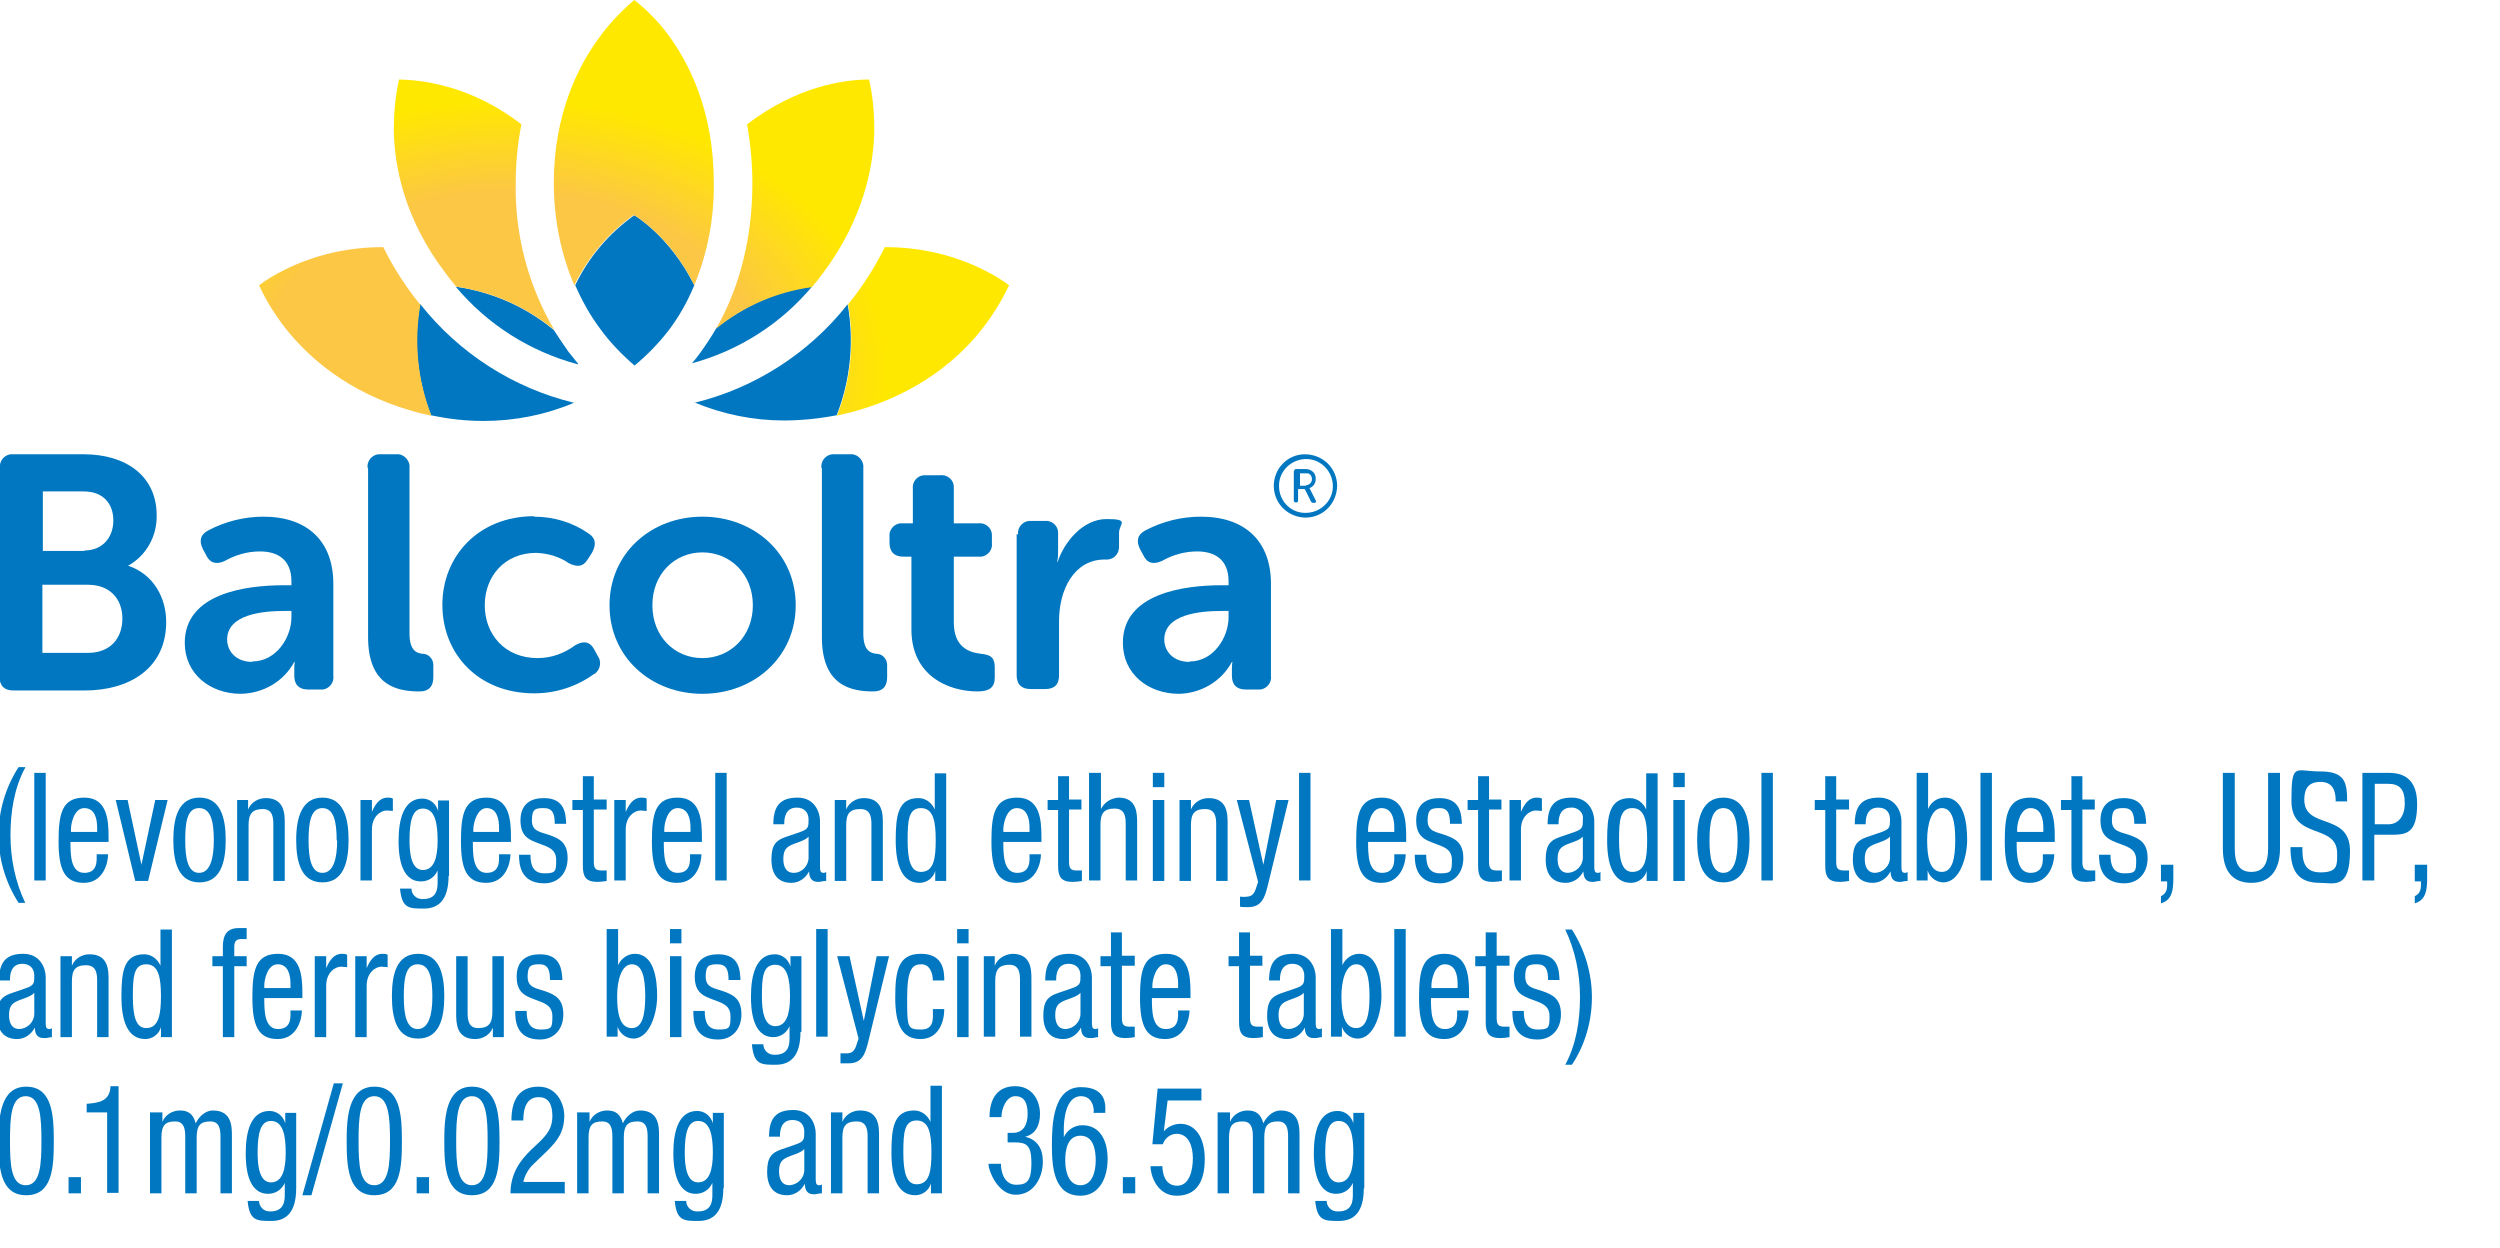 <?xml version="1.0" encoding="UTF-8"?>
<svg id="Layer_1" xmlns="http://www.w3.org/2000/svg" xmlns:xlink="http://www.w3.org/1999/xlink" version="1.1" viewBox="0 0 525 262">
  <!-- Generator: Adobe Illustrator 29.4.0, SVG Export Plug-In . SVG Version: 2.1.0 Build 152)  -->
  <defs>
    <style>
      .st0 {
        fill: url(#radial-gradient);
      }

      .st1 {
        fill: #0077c0;
      }
    </style>
    <radialGradient id="radial-gradient" cx="61.8" cy="494" fx="61.8" fy="494" r="62.7" gradientTransform="translate(798.7 139.5) rotate(-90) scale(1 -1.4)" gradientUnits="userSpaceOnUse">
      <stop offset=".6" stop-color="#fcc744"/>
      <stop offset=".9" stop-color="#ffe800"/>
    </radialGradient>
  </defs>
  <path class="st1" d="M0,98.3c-.2-1.4.8-2.7,2.2-2.9.2,0,.4,0,.6,0h14.8c8.9,0,15.3,4.6,15.3,12.8.1,4.4-2.2,8.5-6,10.6h0c5.4,1.8,8,6.8,8,11.8,0,9.9-7.9,14.4-17.1,14.4H2.8c-1.9,0-2.9-1-2.9-2.9v-43.6ZM17.7,115.6c3.9,0,6.1-2.8,6.1-6.3s-2.1-6.1-6.2-6.1h-8.6v12.5h8.8ZM18.5,137.1c4.6,0,7.2-3,7.2-7.2s-2.7-7.1-7.2-7.1h-9.6v14.3h9.6Z"/>
  <path class="st1" d="M59.7,122.9h1.5v-.8c0-4.7-3-6.3-6.6-6.3-2.6,0-5.1.7-7.4,2-1.7.8-3.1.5-3.9-1.2l-.7-1.3c-.8-1.6-.6-3,1.1-3.9,3.6-1.9,7.6-2.9,11.6-2.9,9.2,0,14.7,5.1,14.7,14.1v19.3c.2,1.4-.8,2.7-2.2,2.9-.2,0-.5,0-.7,0h-2.4c-1.9,0-2.9-1-2.9-2.9v-1.4c0-.5,0-1,.1-1.5h-.1c-2.2,4.1-6.5,6.6-11.2,6.7-6.5,0-11.8-4.2-11.8-10.7,0-10.4,12.8-12.1,20.8-12.1ZM53,138.9c5,0,8.2-5,8.2-9.3v-1.3h-1.5c-4.5,0-12,.7-12,6,0,2.4,1.8,4.7,5.3,4.7h0Z"/>
  <path class="st1" d="M77.2,98.3c-.2-1.4.8-2.7,2.2-2.9.2,0,.4,0,.6,0h3.1c1.4-.2,2.7.9,2.9,2.3,0,.2,0,.4,0,.6v34.8c0,3.5,1.5,4.1,2.8,4.2,1.2,0,2.2,1.1,2.2,2.3,0,0,0,.1,0,.2v2.4c0,1.8-.8,3-2.9,3-4.7,0-10.8-1.2-10.8-11.4v-35.5Z"/>
  <path class="st1" d="M112.1,108.5c4.2,0,8.2,1.2,11.6,3.6,1.5,1,1.5,2.4.6,4l-.9,1.4c-1,1.6-2.2,1.6-3.9.8-2-1.4-4.4-2.1-6.9-2.2-6.6,0-10.8,4.9-10.8,11s4.2,11.1,11.1,11.1c2.9,0,5.6-1,7.9-2.7,1.7-1,3.1-.8,4,.9l.7,1.3c.9,1.2.6,2.9-.6,3.8,0,0,0,0-.1,0-3.7,2.7-8.1,4.1-12.6,4.1-11.8,0-19.3-8.3-19.3-18.6,0-10.1,7.5-18.6,19.3-18.6Z"/>
  <path class="st1" d="M147.5,108.5c10.8,0,19.6,7.7,19.6,18.6s-8.8,18.6-19.6,18.6-19.5-7.7-19.5-18.6,8.7-18.6,19.5-18.6ZM147.5,138.2c5.8,0,10.6-4.5,10.6-11.1s-4.8-11.1-10.6-11.1-10.5,4.5-10.5,11.1,4.7,11.1,10.5,11.1h0Z"/>
  <path class="st1" d="M172.5,98.3c-.2-1.4.8-2.7,2.2-2.9.2,0,.4,0,.6,0h3.1c1.4-.2,2.7.9,2.9,2.3,0,.2,0,.4,0,.6v34.8c0,3.5,1.5,4.1,2.8,4.2,1.2,0,2.2,1.1,2.2,2.3,0,0,0,.1,0,.2v2.4c0,1.8-.8,3-2.9,3-4.7,0-10.8-1.2-10.8-11.4v-35.5Z"/>
  <path class="st1" d="M191.6,116.9h-1.9c-1.9,0-2.9-1-2.9-2.9v-1.2c-.2-1.4.8-2.7,2.2-2.9.2,0,.4,0,.7,0h2v-7.2c-.2-1.5.9-2.8,2.3-2.9.2,0,.4,0,.6,0h2.8c1.5-.2,2.8.9,2.9,2.3,0,.2,0,.4,0,.6v7.2h5.1c1.5-.2,2.8.9,2.9,2.3,0,.2,0,.4,0,.6v1.2c.2,1.4-.8,2.7-2.2,2.9-.2,0-.4,0-.6,0h-5.2v13.8c0,5.3,3.3,6.3,5.7,6.6,2.2.2,2.9.9,2.9,2.9v2.1c0,2.1-1.2,2.9-3.6,2.9-6.3,0-13.9-3.4-13.9-13v-15.3Z"/>
  <path class="st1" d="M213.8,112.3c-.2-1.4.8-2.7,2.2-2.9.2,0,.4,0,.6,0h2.7c1.5-.2,2.8.9,2.9,2.3,0,.2,0,.4,0,.6v3.3c0,.8,0,1.6-.2,2.4h.1c1.4-4.2,5.3-9,10.3-9s2.6,1,2.6,2.9v2.7c.1,1.5-.9,2.8-2.4,2.9-.2,0-.4,0-.6,0-6.5,0-9.6,6.4-9.6,12.9v11.4c0,2-1,2.9-2.9,2.9h-3.1c-1.9,0-2.9-1-2.9-2.9v-29.7Z"/>
  <path class="st1" d="M256.5,122.9h1.5v-.8c0-4.7-3-6.3-6.6-6.3-2.6,0-5.1.7-7.4,2-1.8.8-3.1.5-3.9-1.2l-.7-1.3c-.8-1.6-.6-3,1.1-3.9,3.6-1.9,7.6-2.9,11.7-2.9,9.2,0,14.7,5.1,14.7,14.1v19.3c.2,1.4-.8,2.7-2.2,2.9-.2,0-.5,0-.7,0h-2.4c-1.9,0-2.9-1-2.9-2.9v-1.4c0-.5,0-1,.1-1.5h-.1c-2.2,4.1-6.5,6.6-11.1,6.7-6.5,0-11.8-4.2-11.8-10.7,0-10.4,12.8-12.1,20.8-12.1ZM249.9,138.9c4.9,0,8.1-5,8.1-9.3v-1.3h-1.5c-4.5,0-12,.7-12,6,0,2.4,1.8,4.7,5.3,4.7h0Z"/>
  <path class="st1" d="M145.3,76.3c9.9-2.7,18.7-8.3,25.3-16.2-7.4,1-14.3,4.1-20.1,8.7-1.1,1.9-2.3,3.7-3.6,5.5-.5.7-1.1,1.4-1.6,2"/>
  <path class="st1" d="M145.8,84.5c6,2.5,12.4,3.8,18.8,3.8,3.7,0,7.5-.4,11.1-1.1,2.9-7.4,3.7-15.5,2.3-23.3-8.1,10.3-19.5,17.6-32.2,20.7"/>
  <path class="st1" d="M120.6,84.6c-12.8-3.1-24.2-10.4-32.4-20.8-1.4,7.9-.6,16,2.3,23.4,3.7.8,7.4,1.2,11.1,1.2,6.5,0,13-1.3,18.9-3.8"/>
  <path class="st1" d="M133.2,76.8c2.7-2.2,5.1-4.7,7.2-7.4h0c2.2-2.9,4-6.1,5.4-9.5-5.2-10.4-12.6-14.7-12.6-14.7-5.3,3.8-9.6,8.8-12.4,14.7,1.4,3.2,3.1,6.3,5.2,9.1,2.1,2.9,4.6,5.5,7.3,7.8"/>
  <path class="st1" d="M121.4,76.4c-.6-.8-1.3-1.6-2-2.5h0c-1-1.4-2-2.9-3.1-4.6-5.9-4.9-13-8-20.6-9.1,6.7,8,15.6,13.6,25.6,16.3"/>
  <path class="st0" d="M175.8,87.2c2.9-7.4,3.7-15.5,2.3-23.3.4-.5.8-1,1.2-1.5,2.5-3.3,4.7-6.8,6.5-10.5h.1c7.3,0,14.4,1.6,20.9,4.9,1.8.9,3.5,1.9,5.1,3.1-1.5,3.2-3.4,6.3-5.6,9.1-4.5,5.8-12.9,13.5-26.9,17.4-1.2.3-2.4.6-3.7.9M133.2,45.2s7.5,4.3,12.6,14.7c2.8-6.8,4.2-14.1,4.1-21.5,0-15.1-5.2-25.1-9.5-31-2.1-2.8-4.5-5.3-7.2-7.4-2.7,2.3-5.2,4.9-7.3,7.8-4.4,5.9-9.6,16.1-9.6,30.6,0,7.4,1.4,14.7,4.3,21.5,2.9-5.9,7.1-10.9,12.4-14.7M88.2,63.9c-.4-.5-.8-1-1.2-1.5-2.5-3.3-4.7-6.8-6.5-10.5h-.1c-7.3,0-14.4,1.6-20.9,4.9-1.8.9-3.5,1.9-5.1,3.1,1.5,3.3,3.4,6.3,5.6,9.1,4.6,5.8,12.9,13.5,26.9,17.4,1.2.4,2.5.6,3.7.9-2.9-7.4-3.7-15.5-2.3-23.4M108.3,38.4c0-4.1.4-8.3,1.2-12.3-10.3-7.9-20.2-9.3-25.7-9.4-.8,3.5-1.1,7.1-1.1,10.6.1,7.4,2.1,18.6,10.9,30.1.7,1,1.5,1.9,2.2,2.8,7.6,1.1,14.7,4.2,20.6,9.1-5.5-9.4-8.3-20-8.1-30.9M172.8,57.4c8.7-11.6,10.7-22.8,10.8-30.1,0-3.6-.3-7.2-1.1-10.6-5.4,0-15.3,1.5-25.6,9.4.7,4.1,1.1,8.2,1.1,12.4,0,13.4-3.6,23.5-7.6,30.5,5.8-4.7,12.7-7.7,20.1-8.7.8-.9,1.5-1.8,2.2-2.8"/>
  <path class="st1" d="M274,95.4c3.7,0,6.7,2.8,6.8,6.5,0,3.7-2.8,6.7-6.5,6.8-3.7,0-6.7-2.8-6.8-6.5,0,0,0-.1,0-.2,0-3.6,2.9-6.6,6.5-6.6,0,0,0,0,0,0ZM274,107.7c3.1.1,5.8-2.3,5.9-5.4.1-3.1-2.3-5.8-5.4-5.9s-5.8,2.3-5.9,5.4c0,0,0,.2,0,.3,0,3,2.3,5.5,5.3,5.6,0,0,0,0,0,0ZM271.8,98.9c0-.2.1-.4.3-.4,0,0,0,0,0,0h2.1c1.1,0,2.1.8,2.1,1.9,0,0,0,.2,0,.2,0,.9-.5,1.6-1.3,1.9h0c0,.1.2.3.2.4l1.1,2.2c.2.3,0,.5-.3.5h-.2c-.2,0-.4-.1-.5-.3l-1.3-2.6h-1.4v2.4c0,.2-.1.4-.3.4,0,0,0,0,0,0h-.2c-.2,0-.4-.1-.4-.4,0,0,0,0,0,0v-6.2ZM274.2,101.9c.7,0,1.2-.5,1.3-1.1,0,0,0-.1,0-.2,0-.6-.4-1.2-1-1.2,0,0-.1,0-.2,0h-1.3v2.6h1.3Z"/>
  <path class="st1" d="M5.3,161.2c-2.3,4.2-3.1,9.3-3.1,14.2,0,4.9,1,9.8,3.1,14.2h-1.4c-5.6-8.7-5.6-19.8,0-28.5h1.4Z"/>
  <path class="st1" d="M7.2,162.3h2.4v22.6h-2.4v-22.6Z"/>
  <path class="st1" d="M14.8,176.8c0,2.6,0,6.5,2.9,6.5s2.6-2.7,2.6-3.9h2.4c0,1.8-1,6-5.1,6s-5.3-2.9-5.3-8.7.7-9.2,5.4-9.2,5.1,4.5,5.1,8.2v1.1h-8ZM20.4,174.7v-.9c0-1.9-.5-4.1-2.7-4.1s-2.8,3.4-2.8,4.4v.6h5.4Z"/>
  <path class="st1" d="M24.2,168h2.6l2.9,13.6h0l2.9-13.6h2.6l-4.1,17h-2.7l-4.1-17Z"/>
  <path class="st1" d="M41.9,167.5c4.4,0,5.5,4.2,5.5,8.9s-1.1,8.9-5.5,8.9-5.5-4.2-5.5-8.9,1.1-8.9,5.5-8.9ZM44.9,176.5c0-3.7-.5-6.8-3.1-6.8s-2.9,3.2-2.9,6.8.5,6.8,2.9,6.8,3.1-3.2,3.1-6.8Z"/>
  <path class="st1" d="M49.8,168h2.3v2h0c.6-1.5,2.1-2.4,3.7-2.4,4,0,4,3.4,4,5.4v12h-2.4v-11.7c0-1.3,0-3.4-2.2-3.4s-3,1-3,3.4v11.7h-2.4v-17Z"/>
  <path class="st1" d="M67.7,167.5c4.4,0,5.5,4.2,5.5,8.9s-1.1,8.9-5.5,8.9-5.5-4.2-5.5-8.9,1.2-8.9,5.5-8.9ZM70.7,176.5c0-3.7-.5-6.8-3-6.8s-2.9,3.2-2.9,6.8.5,6.8,2.9,6.8,3.1-3.2,3.1-6.8h0Z"/>
  <path class="st1" d="M75.7,168h2.4v2.5h0c.7-1.6,1.6-3,3.3-3,.4,0,.7,0,1.1.2v2.6c-.4,0-.9-.1-1.3-.1-1.2,0-3.1,1.2-3.1,4v10.7h-2.4v-17Z"/>
  <path class="st1" d="M94.2,183.9c0,5.1-2.1,6.9-5.2,6.9s-4.6,0-5-4.2h2.4c0,1.2,1,2.2,2.2,2.2.1,0,.2,0,.3,0,3.1,0,3-2.6,3-3.8v-2.2h0c-.6,1.4-1.9,2.3-3.5,2.3-4.5,0-4.7-6.2-4.7-8.5,0-4.6,1.1-8.9,5-8.9,1.6,0,2.9,1.1,3.3,2.6h0v-2.2h2.3v15.9ZM86,176.5c0,2.8.4,6.2,2.8,6.2s3.1-2.7,3.1-6.2-.5-6.7-3.1-6.7c-2.2,0-2.8,2.6-2.8,6.7Z"/>
  <path class="st1" d="M99.3,176.8c0,2.6,0,6.5,2.9,6.5s2.6-2.7,2.6-3.9h2.4c0,1.8-1,6-5.1,6s-5.3-2.9-5.3-8.7.7-9.2,5.4-9.2,5.1,4.5,5.1,8.2v1.1h-8ZM104.8,174.7v-.9c0-1.9-.5-4.1-2.6-4.1s-2.8,3.4-2.8,4.4v.6h5.4Z"/>
  <path class="st1" d="M116.5,173c0-2.2-.5-3.3-2.3-3.3s-2.5.2-2.5,2.6,1.9,2.4,3.8,3.1,3.7,1.5,3.7,4.8-2.1,5.3-4.9,5.3c-5.2,0-5.3-4.3-5.3-6h2.4c0,2.1.5,3.9,2.9,3.9s2.5-.4,2.5-2.8-1.9-2.8-3.7-3.5-3.8-1.3-3.8-4.8,2.2-4.7,4.9-4.7c4.5,0,4.6,3.4,4.7,5.4h-2.4Z"/>
  <path class="st1" d="M122.3,163h2.4v4.9h2.7v2.1h-2.7v10.9c0,1.4.3,1.9,1.6,1.9.4,0,.7,0,1.1,0v2.2c-.6.1-1.3.2-1.9.2-2.5,0-3.1-1.1-3.1-3.4v-11.7h-2.2v-2.1h2.2v-4.9Z"/>
  <path class="st1" d="M129,168h2.4v2.5h0c.7-1.6,1.6-3,3.3-3,.4,0,.7,0,1.1.2v2.6c-.4,0-.9-.1-1.3-.1-1.2,0-3.1,1.2-3.1,4v10.7h-2.4v-17Z"/>
  <path class="st1" d="M139.4,176.8c0,2.6,0,6.5,2.9,6.5s2.6-2.7,2.6-3.9h2.4c0,1.8-1,6-5.1,6s-5.3-2.9-5.3-8.7.7-9.2,5.4-9.2,5.1,4.5,5.1,8.2v1.1h-8ZM145,174.7v-.9c0-1.9-.5-4.1-2.7-4.1s-2.8,3.4-2.8,4.4v.6h5.4Z"/>
  <path class="st1" d="M150.2,162.3h2.4v22.6h-2.4v-22.6Z"/>
  <path class="st1" d="M162.4,173.1c0-3.9,1.5-5.6,5.1-5.6s4.7,3.1,4.7,4.9v9.5c0,.7,0,1.4.7,1.4.2,0,.4,0,.6-.2v1.9c-.5,0-.9.1-1.4.2-.9,0-2.1,0-2.2-2.2h0c-.7,1.4-2.1,2.4-3.7,2.4-2.9,0-4.2-1.9-4.2-4.9s.9-4,2.9-4.7l3.2-1.1c1.7-.6,1.7-1.1,1.7-2.6s-.9-2.5-2.5-2.5c-2.6,0-2.6,2.7-2.6,3.3v.2h-2.4ZM169.8,175.7c-.9,1-3,1.3-4.1,2-.8.5-1.2,1.2-1.2,2.7s.5,2.9,2.2,2.9c1.7,0,3.1-1.5,3.1-3.2v-4.4Z"/>
  <path class="st1" d="M175.4,168h2.3v2h0c.6-1.5,2.1-2.4,3.7-2.4,4,0,4,3.4,4,5.4v12h-2.4v-11.7c0-1.3,0-3.4-2.3-3.4s-3,1-3,3.4v11.7h-2.4v-17Z"/>
  <path class="st1" d="M198.7,185h-2.3v-2.1h0c-.4,1.5-1.8,2.5-3.3,2.5-3.6,0-5-3.6-5-8.9s.5-8.9,4.8-8.9c1.5,0,2.8,1,3.4,2.4h0v-7.6h2.4v22.6ZM193.4,183.1c2.7,0,3.1-2.8,3.1-6.7s-.5-6.7-3.1-6.7-2.8,2.6-2.8,6.7.6,6.7,2.8,6.7Z"/>
  <path class="st1" d="M210.7,176.8c0,2.6,0,6.5,2.9,6.5s2.6-2.7,2.6-3.9h2.4c0,1.8-1,6-5.1,6s-5.3-2.9-5.3-8.7.7-9.2,5.4-9.2,5.1,4.5,5.1,8.2v1.1h-8ZM216.2,174.7v-.9c0-1.9-.5-4.1-2.7-4.1s-2.8,3.4-2.8,4.4v.6h5.4Z"/>
  <path class="st1" d="M222.1,163h2.4v4.9h2.6v2.1h-2.6v10.9c0,1.4.3,1.9,1.6,1.9.4,0,.7,0,1.1,0v2.2c-.6.1-1.3.2-1.9.2-2.5,0-3.1-1.1-3.1-3.4v-11.7h-2.2v-2.1h2.2v-4.9Z"/>
  <path class="st1" d="M228.8,162.3h2.4v7.6h0c.7-1.4,2.1-2.3,3.7-2.4,3.9,0,3.9,3.4,3.9,5.4v12h-2.4v-11.7c0-1.3,0-3.4-2.3-3.4s-3,1-3,3.4v11.7h-2.4v-22.6Z"/>
  <path class="st1" d="M242.1,162.3h2.4v3h-2.4v-3ZM242.1,168h2.4v17h-2.4v-17Z"/>
  <path class="st1" d="M247.8,168h2.3v2h0c.6-1.5,2.1-2.4,3.7-2.4,4,0,4,3.4,4,5.4v12h-2.4v-11.7c0-1.3,0-3.4-2.3-3.4s-3,1-3,3.4v11.7h-2.4v-17Z"/>
  <path class="st1" d="M259.7,168h2.6l3,13.6h0l2.7-13.6h2.6l-4.4,18.1c-.6,2.3-1.2,4.4-4.1,4.4-.6,0-1.2,0-1.7-.1v-2.1c.5,0,.9.1,1.4,0,1.1,0,1.6-.7,1.9-1.6l.5-1.5-4.5-17.3Z"/>
  <path class="st1" d="M272.8,162.3h2.4v22.6h-2.4v-22.6Z"/>
  <path class="st1" d="M287.3,176.8c0,2.6,0,6.5,2.9,6.5s2.6-2.7,2.6-3.9h2.4c0,1.8-1,6-5.1,6s-5.3-2.9-5.3-8.7.7-9.2,5.4-9.2,5.1,4.5,5.1,8.2v1.1h-8ZM292.8,174.7v-.9c0-1.9-.5-4.1-2.7-4.1s-2.8,3.4-2.8,4.4v.6h5.4Z"/>
  <path class="st1" d="M304.5,173c0-2.2-.5-3.3-2.2-3.3s-2.5.2-2.5,2.6,1.9,2.4,3.8,3.1,3.7,1.5,3.7,4.8-2.1,5.3-4.9,5.3c-5.2,0-5.3-4.3-5.3-6h2.4c0,2.1.5,3.9,2.9,3.9s2.5-.4,2.5-2.8-1.9-2.8-3.7-3.5-3.8-1.3-3.8-4.8,2.2-4.7,4.9-4.7c4.4,0,4.6,3.4,4.7,5.4h-2.4Z"/>
  <path class="st1" d="M310.3,163h2.4v4.9h2.6v2.1h-2.6v10.9c0,1.4.3,1.9,1.6,1.9.4,0,.7,0,1.1,0v2.2c-.6.1-1.3.2-1.9.2-2.5,0-3.1-1.1-3.1-3.4v-11.7h-2.2v-2.1h2.2v-4.9Z"/>
  <path class="st1" d="M317,168h2.4v2.5h0c.7-1.6,1.6-3,3.3-3,.4,0,.7,0,1.1.2v2.6c-.4,0-.9-.1-1.3-.1-1.2,0-3.1,1.2-3.1,4v10.7h-2.4v-17Z"/>
  <path class="st1" d="M325,173.1c0-3.9,1.5-5.6,5.1-5.6s4.7,3.1,4.7,4.9v9.5c0,.7,0,1.4.7,1.4.2,0,.4,0,.6-.2v1.9c-.5,0-.9.1-1.4.2-.9,0-2.1,0-2.2-2.2h0c-.7,1.4-2.1,2.4-3.7,2.4-2.9,0-4.2-1.9-4.2-4.9s.9-4,2.9-4.7l3.2-1.1c1.7-.6,1.7-1.1,1.7-2.6.2-1.2-.7-2.3-2-2.5-.2,0-.3,0-.5,0-2.6,0-2.6,2.7-2.6,3.3v.2h-2.4ZM332.4,175.7c-.9,1-3,1.3-4.1,2-.8.5-1.2,1.2-1.2,2.7s.5,2.9,2.2,2.9c1.7-.1,3.1-1.5,3.1-3.2v-4.4Z"/>
  <path class="st1" d="M348.1,185h-2.3v-2.1h0c-.4,1.5-1.8,2.5-3.3,2.5-3.6,0-5-3.6-5-8.9s.5-8.9,4.8-8.9c1.5,0,2.8,1,3.4,2.4h0v-7.6h2.4v22.6ZM342.8,183.1c2.7,0,3.1-2.8,3.1-6.7s-.5-6.7-3.1-6.7-2.8,2.6-2.8,6.7.6,6.7,2.8,6.7h0Z"/>
  <path class="st1" d="M351.4,162.3h2.4v3h-2.4v-3ZM351.4,168h2.4v17h-2.4v-17Z"/>
  <path class="st1" d="M361.9,167.5c4.4,0,5.5,4.2,5.5,8.9s-1.1,8.9-5.5,8.9-5.5-4.2-5.5-8.9,1.1-8.9,5.5-8.9ZM364.9,176.5c0-3.7-.5-6.8-3-6.8s-2.9,3.2-2.9,6.8.5,6.8,2.9,6.8,3-3.2,3-6.8Z"/>
  <path class="st1" d="M369.9,162.3h2.4v22.6h-2.4v-22.6Z"/>
  <path class="st1" d="M383.2,163h2.4v4.9h2.7v2.1h-2.7v10.9c0,1.4.3,1.9,1.6,1.9.4,0,.7,0,1.1,0v2.2c-.6.1-1.3.2-1.9.2-2.5,0-3.1-1.1-3.1-3.4v-11.7h-2.2v-2.1h2.2v-4.9Z"/>
  <path class="st1" d="M389.5,173.1c0-3.9,1.5-5.6,5.1-5.6s4.7,3.1,4.7,4.9v9.5c0,.7,0,1.4.7,1.4.2,0,.4,0,.6-.2v1.9c-.5,0-.9.1-1.4.2-.9,0-2.1,0-2.2-2.2h0c-.7,1.4-2.1,2.4-3.7,2.4-2.9,0-4.2-1.9-4.2-4.9s.9-4,2.9-4.7l3.2-1.1c1.7-.6,1.7-1.1,1.7-2.6s-.8-2.5-2.5-2.5c-2.6,0-2.6,2.7-2.6,3.3v.2h-2.4ZM396.9,175.7c-.9,1-3,1.3-4.1,2-.8.5-1.2,1.2-1.2,2.7s.5,2.9,2.2,2.9c1.7-.1,3.1-1.5,3.1-3.2v-4.4Z"/>
  <path class="st1" d="M402.5,162.3h2.4v7.6h0c.6-1.5,2-2.4,3.5-2.4,4.1,0,4.7,5.4,4.7,8.9s-1.5,8.9-5,8.9c-1.5,0-2.9-1.1-3.3-2.5h0v2.1h-2.3v-22.6ZM407.8,183.1c2.2,0,2.8-2.8,2.8-6.7s-.6-6.7-2.8-6.7-3.1,3.4-3.1,6.7c0,3.5.5,6.7,3.1,6.7h0Z"/>
  <path class="st1" d="M415.9,162.3h2.4v22.6h-2.4v-22.6Z"/>
  <path class="st1" d="M423.5,176.8c0,2.6,0,6.5,2.9,6.5s2.6-2.7,2.6-3.9h2.4c0,1.8-1,6-5.1,6s-5.3-2.9-5.3-8.7.7-9.2,5.4-9.2,5.1,4.5,5.1,8.2v1.1h-8ZM429.1,174.7v-.9c0-1.9-.5-4.1-2.7-4.1s-2.8,3.4-2.8,4.4v.6h5.4Z"/>
  <path class="st1" d="M434.9,163h2.4v4.9h2.6v2.1h-2.6v10.9c0,1.4.3,1.9,1.6,1.9.4,0,.7,0,1.1,0v2.2c-.6.1-1.3.2-1.9.2-2.5,0-3.1-1.1-3.1-3.4v-11.7h-2.2v-2.1h2.2v-4.9Z"/>
  <path class="st1" d="M448.2,173c0-2.2-.5-3.3-2.2-3.3s-2.5.2-2.5,2.6,1.9,2.4,3.8,3.1,3.7,1.5,3.7,4.8-2.1,5.3-4.9,5.3c-5.2,0-5.3-4.3-5.3-6h2.4c0,2.1.5,3.9,2.9,3.9s2.5-.4,2.5-2.8-1.9-2.8-3.7-3.5-3.8-1.3-3.8-4.8,2.2-4.7,4.9-4.7c4.4,0,4.6,3.4,4.7,5.4h-2.4Z"/>
  <path class="st1" d="M453.8,181.6h2.6v2.8c0,2.4-.2,4.6-2.6,5.3v-1.5c1-.5,1.3-1.2,1.3-2.4v-.7h-1.3v-3.4Z"/>
  <path class="st1" d="M466.8,162.3h2.5v15.9c0,3.3,1,4.9,3.5,4.9s3.5-1.7,3.5-4.9v-15.9h2.5v15.9c0,4.4-2,7.2-6,7.2s-6-2.5-6-7.2v-15.9Z"/>
  <path class="st1" d="M490.5,168.2c0-2.4-.8-4-3.2-4s-3.4,1.3-3.4,3.7c0,6.4,9.6,2.6,9.6,10.8s-3.4,6.7-6.3,6.7c-4.8,0-6.2-2.7-6.2-7.5h2.5c0,2.5.1,5.3,3.8,5.3s3.5-1.6,3.5-4c0-6.4-9.6-2.7-9.6-11s.8-6.2,6-6.2,5.7,2.2,5.7,6.3h-2.5Z"/>
  <path class="st1" d="M496.1,162.3h5.2c1.8,0,6.3,0,6.3,6.5s-2.4,6.5-5.9,6.5h-3.1v9.6h-2.5v-22.6ZM498.6,173.1h3c1.8,0,3.4-1.4,3.4-4.4s-1.1-4.1-3.5-4.1h-2.8v8.5Z"/>
  <path class="st1" d="M507.1,181.6h2.6v2.8c0,2.4-.2,4.6-2.6,5.3v-1.5c1-.5,1.3-1.2,1.3-2.4v-.7h-1.3v-3.4Z"/>
  <path class="st1" d="M-.2,205.9c0-3.9,1.5-5.6,5.1-5.6s4.7,3.1,4.7,4.9v9.5c0,.7,0,1.4.7,1.4.2,0,.4,0,.6-.2v1.9c-.5,0-.9.2-1.4.2-.9,0-2.1,0-2.2-2.2h0c-.7,1.4-2.1,2.4-3.7,2.4-2.9,0-4.2-1.9-4.2-4.9s.9-4,2.9-4.7l3.2-1.1c1.7-.6,1.7-1.1,1.7-2.6s-.9-2.5-2.5-2.5c-2.6,0-2.6,2.7-2.6,3.3v.2H-.2ZM7.2,208.5c-.9,1-3,1.3-4.1,2-.8.5-1.2,1.2-1.2,2.7s.5,2.9,2.2,2.9c1.7-.1,3.1-1.5,3.1-3.2v-4.4Z"/>
  <path class="st1" d="M12.8,200.8h2.3v2h0c.6-1.5,2.1-2.4,3.7-2.4,4,0,4,3.4,4,5.4v12h-2.4v-11.7c0-1.3,0-3.4-2.3-3.4s-3,1-3,3.4v11.7h-2.4v-17Z"/>
  <path class="st1" d="M36.1,217.8h-2.3v-2.1h0c-.4,1.5-1.8,2.5-3.3,2.5-3.6,0-5-3.6-5-8.9s.5-8.9,4.8-8.9c1.5,0,2.8,1,3.4,2.4h0v-7.6h2.4v22.6ZM30.7,215.9c2.6,0,3.1-2.8,3.1-6.7s-.5-6.7-3.1-6.7-2.8,2.6-2.8,6.7.6,6.7,2.8,6.7Z"/>
  <path class="st1" d="M46.8,202.9h-2.2v-2.1h2.2v-2c0-2.6,1-3.9,3.3-3.9h1.7v2.3h-1.1c-1,0-1.5.4-1.5,1.6v2h2.6v2.1h-2.6v14.9h-2.4v-14.9Z"/>
  <path class="st1" d="M55.5,209.6c0,2.6,0,6.5,2.9,6.5s2.6-2.7,2.6-3.9h2.4c0,1.8-1,6-5.1,6s-5.3-2.9-5.3-8.7.7-9.2,5.4-9.2,5.1,4.5,5.1,8.2v1.1h-8ZM61,207.5v-.9c0-1.9-.5-4.1-2.7-4.1s-2.8,3.4-2.8,4.4v.6h5.4Z"/>
  <path class="st1" d="M66.1,200.8h2.4v2.5h0c.7-1.6,1.6-3,3.3-3,.4,0,.7,0,1.1.2v2.6c-.4,0-.9-.1-1.3-.1-1.2,0-3.1,1.2-3.1,4v10.8h-2.4v-17Z"/>
  <path class="st1" d="M74.6,200.8h2.4v2.5h0c.7-1.6,1.6-3,3.3-3,.4,0,.7,0,1.1.2v2.6c-.4,0-.9-.1-1.3-.1-1.2,0-3.1,1.2-3.1,4v10.8h-2.4v-17Z"/>
  <path class="st1" d="M87.8,200.3c4.4,0,5.5,4.1,5.5,8.9s-1.1,8.9-5.5,8.9-5.5-4.1-5.5-8.9,1.1-8.9,5.5-8.9ZM90.8,209.3c0-3.7-.5-6.8-3.1-6.8s-2.9,3.2-2.9,6.8.5,6.8,2.9,6.8,3.1-3.2,3.1-6.8h0Z"/>
  <path class="st1" d="M105.8,217.8h-2.3v-2h0c-.6,1.5-2.1,2.4-3.7,2.4-4,0-4-3.4-4-5.4v-12h2.4v11.7c0,1.3,0,3.4,2.2,3.4s3-1,3-3.4v-11.7h2.4v17Z"/>
  <path class="st1" d="M115.5,205.8c0-2.2-.5-3.3-2.2-3.3s-2.5.2-2.5,2.6,1.9,2.4,3.8,3.1,3.7,1.5,3.7,4.8-2.1,5.3-4.9,5.3c-5.2,0-5.2-4.3-5.2-6h2.4c0,2.1.5,3.9,2.9,3.9s2.5-.4,2.5-2.8-1.9-2.8-3.7-3.5-3.8-1.3-3.8-4.8,2.2-4.7,4.9-4.7c4.4,0,4.6,3.4,4.7,5.4h-2.4Z"/>
  <path class="st1" d="M127.4,195.1h2.4v7.6h0c.6-1.4,2-2.4,3.5-2.4,4.1,0,4.7,5.4,4.7,8.9s-1.5,8.9-5,8.9c-1.5,0-2.9-1.1-3.3-2.5h0v2.1h-2.3v-22.6ZM132.7,215.9c2.2,0,2.8-2.8,2.8-6.7s-.6-6.7-2.8-6.7-3.1,3.4-3.1,6.7c0,3.5.5,6.7,3.1,6.7h0Z"/>
  <path class="st1" d="M140.7,195.1h2.4v3h-2.4v-3ZM140.7,200.8h2.4v17h-2.4v-17Z"/>
  <path class="st1" d="M153,205.8c0-2.2-.5-3.3-2.3-3.3s-2.5.2-2.5,2.6,1.9,2.4,3.8,3.1,3.7,1.5,3.7,4.8-2.1,5.3-4.9,5.3c-5.2,0-5.2-4.3-5.2-6h2.4c0,2.1.5,3.9,2.9,3.9s2.5-.4,2.5-2.8-1.9-2.8-3.7-3.5-3.8-1.3-3.8-4.8,2.2-4.7,4.9-4.7c4.5,0,4.6,3.4,4.7,5.4h-2.4Z"/>
  <path class="st1" d="M168.1,216.7c0,5.1-2.1,6.9-5.2,6.9s-4.6,0-5-4.3h2.4c0,1.2,1,2.2,2.2,2.2,0,0,.2,0,.3,0,3.1,0,3-2.6,3-3.8v-2.2h0c-.6,1.4-1.9,2.3-3.4,2.3-4.5,0-4.7-6.2-4.7-8.5,0-4.6,1.1-8.9,5-8.9,1.6,0,2.9,1.1,3.3,2.6h0v-2.2h2.3v15.9ZM160,209.3c0,2.8.4,6.2,2.8,6.2s3.1-2.7,3.1-6.2-.5-6.7-3.1-6.7-2.8,2.6-2.8,6.7h0Z"/>
  <path class="st1" d="M171.4,195.1h2.4v22.6h-2.4v-22.6Z"/>
  <path class="st1" d="M175.8,200.8h2.6l3,13.6h0l2.7-13.6h2.6l-4.4,18.1c-.6,2.3-1.2,4.4-4.1,4.4-.6,0-1.2,0-1.7,0v-2.1c.5,0,.9,0,1.4,0,1.1,0,1.6-.7,1.9-1.6l.5-1.5-4.5-17.3Z"/>
  <path class="st1" d="M195.9,206c0-1.6-.6-3.5-2.4-3.5s-3,.8-3,7,0,6.7,2.9,6.7,2.5-2.4,2.5-4.3h2.4c0,2.7-1.2,6.3-5,6.3s-5.3-2.9-5.3-8.7.7-9.2,5.4-9.2,4.9,3.6,4.9,5.6h-2.4Z"/>
  <path class="st1" d="M201,195.1h2.4v3h-2.4v-3ZM201,200.8h2.4v17h-2.4v-17Z"/>
  <path class="st1" d="M206.6,200.8h2.3v2h0c.6-1.5,2.1-2.4,3.7-2.5,4,0,4,3.4,4,5.4v12h-2.4v-11.7c0-1.3,0-3.4-2.2-3.4s-3,1-3,3.4v11.7h-2.4v-17Z"/>
  <path class="st1" d="M219.5,205.9c0-3.9,1.5-5.6,5.1-5.6s4.7,3.1,4.7,4.9v9.5c0,.7,0,1.4.7,1.4.2,0,.4,0,.6-.2v1.9c-.5,0-.9.2-1.4.2-.9,0-2.1,0-2.2-2.2h0c-.7,1.4-2.1,2.4-3.7,2.4-2.9,0-4.2-1.9-4.2-4.9s.9-4,2.9-4.7l3.2-1.1c1.7-.6,1.7-1.1,1.7-2.6s-.9-2.5-2.5-2.5c-2.6,0-2.6,2.7-2.6,3.3v.2h-2.4ZM226.9,208.5c-.9,1-3,1.3-4.1,2-.8.5-1.2,1.2-1.2,2.7s.5,2.9,2.2,2.9c1.7-.1,3.1-1.5,3.1-3.2v-4.4Z"/>
  <path class="st1" d="M233.2,195.8h2.4v4.9h2.7v2.1h-2.7v10.9c0,1.4.3,1.9,1.6,1.9.4,0,.7,0,1.1,0v2.2c-.6.1-1.3.2-1.9.2-2.5,0-3.1-1.1-3.1-3.4v-11.7h-2.2v-2.1h2.2v-4.9Z"/>
  <path class="st1" d="M241.9,209.6c0,2.6,0,6.5,2.9,6.5s2.6-2.7,2.6-3.9h2.4c0,1.8-1,6-5.1,6s-5.3-2.9-5.3-8.7.7-9.2,5.5-9.2,5.1,4.5,5.1,8.2v1.1h-8ZM247.4,207.5v-.9c0-1.9-.5-4.1-2.6-4.1s-2.8,3.4-2.8,4.4v.6h5.4Z"/>
  <path class="st1" d="M260.1,195.8h2.4v4.9h2.6v2.1h-2.6v10.9c0,1.4.3,1.9,1.6,1.9.4,0,.7,0,1.1,0v2.2c-.6.1-1.3.2-1.9.2-2.5,0-3.1-1.1-3.1-3.4v-11.7h-2.2v-2.1h2.2v-4.9Z"/>
  <path class="st1" d="M266.5,205.9c0-3.9,1.5-5.6,5.1-5.6s4.7,3.1,4.7,4.9v9.5c0,.7,0,1.4.7,1.4.2,0,.4,0,.6-.2v1.9c-.5,0-.9.2-1.4.2-.9,0-2.1,0-2.2-2.2h0c-.7,1.4-2.1,2.4-3.7,2.4-2.9,0-4.2-1.9-4.2-4.9s.9-4,2.9-4.7l3.2-1.1c1.7-.6,1.7-1.1,1.7-2.6s-.9-2.5-2.5-2.5c-2.6,0-2.6,2.7-2.6,3.3v.2h-2.4ZM273.8,208.5c-.9,1-3,1.3-4.1,2-.8.5-1.2,1.2-1.2,2.7s.5,2.9,2.2,2.9c1.7-.1,3.1-1.5,3.1-3.2v-4.4Z"/>
  <path class="st1" d="M279.5,195.1h2.4v7.6h0c.6-1.4,2-2.4,3.5-2.4,4.1,0,4.7,5.4,4.7,8.9s-1.5,8.9-5,8.9c-1.5,0-2.9-1.1-3.3-2.5h0v2.1h-2.3v-22.6ZM284.8,215.9c2.2,0,2.8-2.8,2.8-6.7s-.6-6.7-2.8-6.7-3.1,3.4-3.1,6.7.5,6.7,3.1,6.7Z"/>
  <path class="st1" d="M292.8,195.1h2.4v22.6h-2.4v-22.6Z"/>
  <path class="st1" d="M300.5,209.6c0,2.6,0,6.5,2.9,6.5s2.6-2.7,2.6-3.9h2.4c0,1.8-1,6-5.1,6s-5.3-2.9-5.3-8.7.7-9.2,5.4-9.2,5.1,4.5,5.1,8.2v1.1h-8ZM306.1,207.5v-.9c0-1.9-.5-4.1-2.7-4.1s-2.8,3.4-2.8,4.4v.6h5.4Z"/>
  <path class="st1" d="M311.9,195.8h2.4v4.9h2.7v2.1h-2.7v10.9c0,1.4.3,1.9,1.6,1.9.4,0,.7,0,1.1,0v2.2c-.6.1-1.3.2-1.9.2-2.5,0-3.1-1.1-3.1-3.4v-11.7h-2.2v-2.1h2.2v-4.9Z"/>
  <path class="st1" d="M325.1,205.8c0-2.2-.5-3.3-2.3-3.3s-2.5.2-2.5,2.6,1.9,2.4,3.8,3.1,3.7,1.5,3.7,4.8-2.1,5.3-4.9,5.3c-5.2,0-5.3-4.3-5.3-6h2.4c0,2.1.5,3.9,2.9,3.9s2.5-.4,2.5-2.8-1.9-2.8-3.7-3.5-3.8-1.3-3.8-4.8,2.2-4.7,4.9-4.7c4.5,0,4.6,3.4,4.7,5.4h-2.4Z"/>
  <path class="st1" d="M328.7,223.6c2.3-4.2,3.1-9.3,3.1-14.2,0-4.9-1-9.8-3.1-14.2h1.4c2.7,4.2,4.2,9.2,4.2,14.2,0,5-1.4,10-4.2,14.2h-1.4Z"/>
  <path class="st1" d="M-.3,239.7c0-4.9.3-11.5,5.8-11.5s5.8,6,5.8,11.5-.3,11.3-5.8,11.3-5.8-6-5.8-11.3ZM5.4,248.9c3.1,0,3.3-4.5,3.3-9.3s-.2-9.4-3.3-9.4-3.3,4.5-3.3,9.4.2,9.3,3.3,9.3Z"/>
  <path class="st1" d="M14.4,247.2h2.6v3.4h-2.6v-3.4Z"/>
  <path class="st1" d="M18.2,231.8c2.5-.2,4.9-.5,5-3.7h1.7v22.4h-2.4v-16.9h-4.3v-1.9Z"/>
  <path class="st1" d="M31.8,233.6h2.3v2h0c.6-1.5,2.1-2.4,3.7-2.4,1.8,0,2.8.8,3.3,2.7.7-1.5,2.1-2.7,3.6-2.7,4,0,4,3.4,4,5.4v12h-2.4v-11.7c0-1.3,0-3.4-2.1-3.4s-2.9.8-2.9,3.4v11.7h-2.4v-11.7c0-1.3,0-3.4-2.1-3.4s-2.9.8-2.9,3.4v11.7h-2.4v-17Z"/>
  <path class="st1" d="M62.2,249.5c0,5.1-2.1,6.9-5.2,6.9s-4.6,0-5-4.2h2.4c0,1.2,1,2.2,2.2,2.2,0,0,.1,0,.2,0,3.1,0,3-2.6,3-3.8v-2.2h0c-.6,1.4-1.9,2.3-3.5,2.3-4.5,0-4.7-6.2-4.7-8.5,0-4.6,1.1-8.9,5-8.9,1.6,0,2.9,1.1,3.3,2.6h0v-2.2h2.3v15.9ZM54.1,242.1c0,2.8.4,6.2,2.8,6.2s3.1-2.7,3.1-6.2-.5-6.7-3.1-6.7c-2.2,0-2.8,2.6-2.8,6.7Z"/>
  <path class="st1" d="M70.1,227.5h1.9l-6.6,23.5h-1.9l6.6-23.5Z"/>
  <path class="st1" d="M72.8,239.7c0-4.9.3-11.5,5.8-11.5s5.8,6,5.8,11.5-.3,11.3-5.8,11.3-5.8-6-5.8-11.3ZM78.6,248.9c3.1,0,3.3-4.5,3.3-9.3s-.2-9.4-3.3-9.4-3.3,4.5-3.3,9.4.2,9.3,3.3,9.3Z"/>
  <path class="st1" d="M87.5,247.2h2.6v3.4h-2.6v-3.4Z"/>
  <path class="st1" d="M93.3,239.7c0-4.9.3-11.5,5.8-11.5s5.8,6,5.8,11.5-.3,11.3-5.8,11.3-5.8-6-5.8-11.3ZM99.1,248.9c3.1,0,3.3-4.5,3.3-9.3s-.2-9.4-3.3-9.4-3.3,4.5-3.3,9.4c0,4.7.2,9.3,3.3,9.3Z"/>
  <path class="st1" d="M118.5,250.6h-11.3c0-4.2,2.1-7,4.4-9.2l1.7-1.6c1.6-1.6,2.7-2.9,2.7-5.4s-.8-4-2.9-4c-3.1,0-3.2,3.6-3.2,4.9h-2.5c0-4.3,1.6-7.1,5.7-7.1s5.4,4,5.4,6c0,3.4-1.3,5.2-3.5,7.4l-2.9,2.8c-1.1,1-1.9,2.4-2.2,3.8h8.7v2.5Z"/>
  <path class="st1" d="M121.5,233.6h2.3v2h0c.6-1.5,2.1-2.4,3.7-2.4,1.8,0,2.8.8,3.3,2.7.7-1.5,2.1-2.7,3.6-2.7,4,0,4,3.4,4,5.4v12h-2.4v-11.7c0-1.3,0-3.4-2.1-3.4s-2.9.8-2.9,3.4v11.7h-2.4v-11.7c0-1.3,0-3.4-2.1-3.4s-2.9.8-2.9,3.4v11.7h-2.4v-17Z"/>
  <path class="st1" d="M151.9,249.5c0,5.1-2.1,6.9-5.2,6.9s-4.6,0-5-4.2h2.4c0,1.2,1,2.2,2.2,2.2,0,0,.2,0,.3,0,3.1,0,3-2.6,3-3.8v-2.2h0c-.6,1.4-1.9,2.3-3.5,2.3-4.4,0-4.7-6.2-4.7-8.5,0-4.6,1.1-8.9,5-8.9,1.6,0,2.9,1.1,3.3,2.6h0v-2.2h2.3v15.9ZM143.8,242.1c0,2.8.4,6.2,2.8,6.2s3.1-2.7,3.1-6.2-.5-6.7-3.1-6.7c-2.2,0-2.8,2.6-2.8,6.7Z"/>
  <path class="st1" d="M161.5,238.7c0-3.9,1.5-5.6,5.1-5.6s4.7,3.1,4.7,4.9v9.5c0,.7,0,1.4.7,1.4.2,0,.4,0,.6-.2v1.9c-.5,0-.9.1-1.4.2-.9,0-2.1,0-2.2-2.2h0c-.7,1.4-2.1,2.4-3.7,2.4-2.9,0-4.2-1.9-4.2-4.9s.9-4,2.9-4.7l3.2-1.1c1.7-.6,1.7-1.1,1.7-2.6s-.8-2.5-2.5-2.5c-2.6,0-2.6,2.7-2.6,3.3v.2h-2.4ZM168.9,241.3c-.9,1-3,1.3-4.1,2-.8.5-1.2,1.2-1.2,2.7s.5,2.9,2.2,2.9c1.7-.1,3.1-1.5,3.1-3.2v-4.4Z"/>
  <path class="st1" d="M174.6,233.6h2.3v2h0c.6-1.5,2.1-2.4,3.7-2.4,4,0,4,3.4,4,5.4v12h-2.4v-11.7c0-1.3,0-3.4-2.3-3.4s-3,1-3,3.4v11.7h-2.4v-17Z"/>
  <path class="st1" d="M197.8,250.6h-2.3v-2.1h0c-.4,1.5-1.8,2.5-3.3,2.5-3.6,0-5-3.6-5-8.9s.5-8.9,4.8-8.9c1.5,0,2.8,1,3.4,2.4h0v-7.6h2.4v22.6ZM192.5,248.7c2.7,0,3.1-2.8,3.1-6.7s-.5-6.7-3.1-6.7-2.8,2.6-2.8,6.7.6,6.7,2.8,6.7Z"/>
  <path class="st1" d="M211.4,237.9h1.3c2.2,0,3.1-1.7,3.1-4s-.7-3.7-2.6-3.7-2.9,2.7-2.9,4.4h-2.5c0-3.8,1.6-6.5,5.4-6.5s5.2,3.3,5.2,5.8-1,4.3-3.1,4.8h0c2.3.6,3.7,2.2,3.7,5.3s-1.8,6.9-5.7,6.9-5.7-5.3-5.7-6.2v-.3h2.6c0,2.1.9,4.4,3.2,4.4s3.2-.8,3.2-4.6-1.1-4.3-3.6-4.3h-1.4v-2Z"/>
  <path class="st1" d="M229.7,233.5c0-1.9-.9-3.3-2.7-3.3-3.4,0-3.6,5.6-3.6,6.8v1.8h0c.7-1.5,2.2-2.5,3.9-2.5,3.5,0,5.3,2.9,5.3,7.1s-1.9,7.7-5.7,7.7c-5.6,0-6-6-6-10.6s.3-12.2,6.1-12.2,5.1,4.4,5.1,5.4h-2.5ZM226.9,248.9c2.5,0,3.2-2.9,3.2-5.2s-.5-5.2-3.2-5.2-3.2,2.9-3.2,5.2.7,5.2,3.2,5.2Z"/>
  <path class="st1" d="M235.8,247.2h2.6v3.4h-2.6v-3.4Z"/>
  <path class="st1" d="M243.3,228.6h9v2.5h-7.1l-.8,6.5h0c.8-1,2.2-1.6,3.5-1.6,3,0,5.1,2.7,5.1,7.4s-1.7,7.7-5.9,7.7-5.5-4.4-5.5-6.2h2.5c0,1.2.4,4.1,3.1,4.1s3.3-3.5,3.3-5.8-.8-5.1-3.4-5.1c-1.3,0-2.5.9-2.9,2.2h-2.2c0-.1,1.1-11.7,1.1-11.7Z"/>
  <path class="st1" d="M256,233.6h2.3v2h0c.6-1.5,2.1-2.4,3.7-2.4,1.8,0,2.8.8,3.3,2.7.7-1.5,2.1-2.7,3.6-2.7,4,0,4,3.4,4,5.4v12h-2.4v-11.7c0-1.3,0-3.4-2.1-3.4s-2.9.8-2.9,3.4v11.7h-2.4v-11.7c0-1.3,0-3.4-2.1-3.4s-2.9.8-2.9,3.4v11.7h-2.4v-17Z"/>
  <path class="st1" d="M286.4,249.5c0,5.1-2.1,6.9-5.2,6.9s-4.6,0-5-4.2h2.4c0,1.2,1,2.2,2.2,2.2,0,0,.2,0,.3,0,3.1,0,3-2.6,3-3.8v-2.2h0c-.6,1.4-1.9,2.3-3.5,2.3-4.4,0-4.7-6.2-4.7-8.5,0-4.6,1.1-8.9,5-8.9,1.6,0,2.9,1.1,3.3,2.6h0v-2.2h2.3v15.9ZM278.3,242.1c0,2.8.4,6.2,2.8,6.2s3.1-2.7,3.1-6.2-.5-6.7-3.1-6.7c-2.2,0-2.8,2.6-2.8,6.7h0Z"/>
</svg>